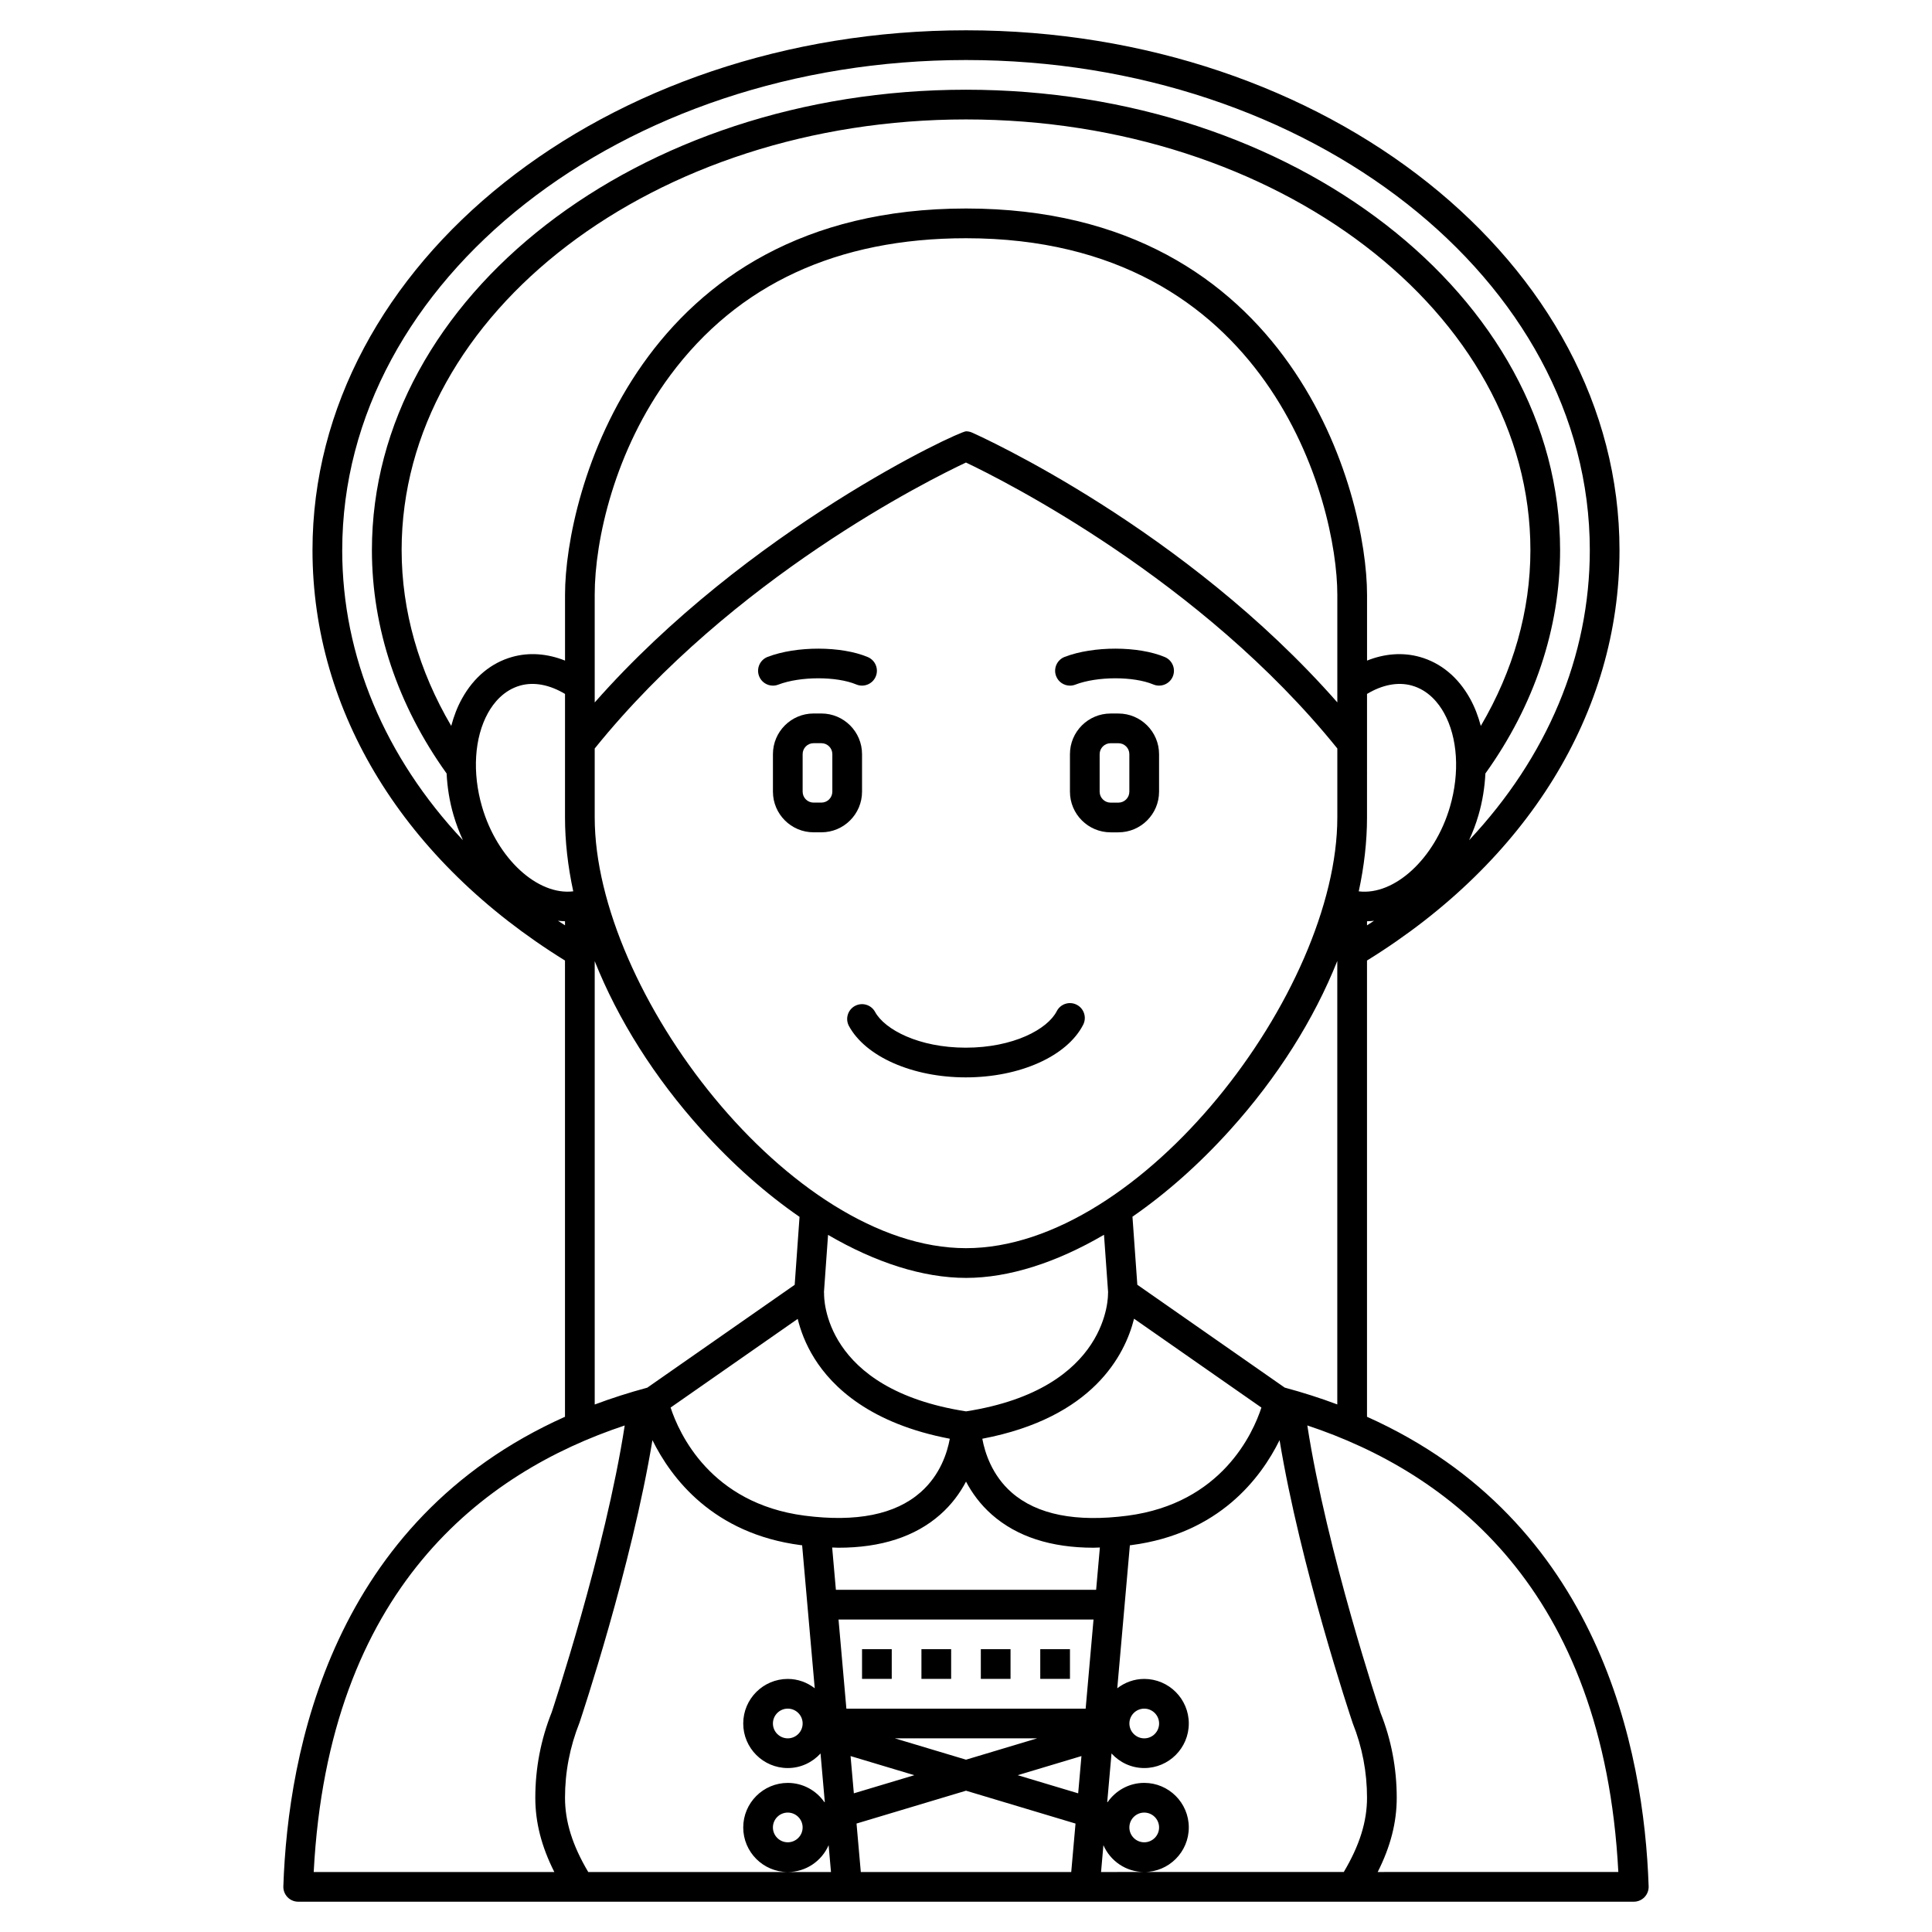 <?xml version="1.0" encoding="UTF-8"?>
<!-- Uploaded to: ICON Repo, www.svgrepo.com, Generator: ICON Repo Mixer Tools -->
<svg fill="#000000" width="800px" height="800px" version="1.1" viewBox="144 144 512 512" xmlns="http://www.w3.org/2000/svg">
 <g>
  <path d="m506.27 519.46v-120.91c42.531-26.301 66.914-65.809 66.914-108.76 0-75.961-77.688-137.76-173.18-137.76-95.496 0.004-173.19 61.801-173.19 137.76 0 42.949 24.379 82.457 66.914 108.76v120.91c-61.609 27.578-73.426 88.32-74.637 124.44-0.035 1.066 0.363 2.098 1.105 2.871 0.738 0.762 1.762 1.199 2.828 1.199h353.95c1.066 0 2.086-0.434 2.828-1.199 0.738-0.766 1.141-1.801 1.105-2.871-1.215-36.125-13.027-96.863-74.641-124.44zm-21.805-7.727-39.062-27.258-1.289-18.039c8.895-6.148 17.676-13.895 25.898-23.016 12.586-13.957 22.215-29.297 28.383-44.75v117.52c-4.398-1.656-9.047-3.144-13.93-4.461zm-37.234 112.62c2.168 0 3.938 1.762 3.938 3.938 0 2.172-1.766 3.938-3.938 3.938-2.168 0-3.938-1.762-3.938-3.938 0-2.176 1.77-3.938 3.938-3.938zm-90.527 3.938c0 2.172-1.766 3.938-3.938 3.938-2.168 0-3.938-1.762-3.938-3.938 0-2.172 1.766-3.938 3.938-3.938 2.168 0 3.938 1.762 3.938 3.938zm-106.27-338.5c0-62.938 67.098-114.14 149.57-114.14s149.57 51.207 149.57 114.14c0 16.082-4.559 31.992-13.145 46.586-0.688-2.594-1.629-5.043-2.856-7.25-3.137-5.656-7.738-9.465-13.305-11.031-4.523-1.266-9.324-0.891-13.988 0.969v-17.469c0-26.547-19.523-102.34-106.27-102.34-86.746 0-106.27 75.789-106.27 102.34v17.469c-4.676-1.859-9.48-2.242-13.996-0.973-5.566 1.562-10.168 5.375-13.305 11.031-1.227 2.207-2.168 4.656-2.856 7.25-8.586-14.594-13.145-30.504-13.145-46.582zm247.97 40.348c-40.508-46.09-94.395-70.426-96.797-71.496-0.504-0.223-1.051-0.34-1.602-0.34-1.949 0-57.949 25.965-98.398 71.855l-0.004-28.559c0-14.383 5.25-38.246 20.047-58.172 17.891-24.078 44.254-36.293 78.355-36.293 80.324 0 98.398 69.953 98.398 94.465zm5.68 50.078c1.43-6.633 2.188-13.191 2.188-19.578l0.004-32.742c4.012-2.406 8.16-3.25 11.859-2.219 4.422 1.238 7.09 4.641 8.551 7.273 3.617 6.519 4.203 15.809 1.574 24.844-4.023 13.816-14.773 23.574-24.176 22.422zm-232.34-22.422c-2.629-9.043-2.043-18.324 1.574-24.844 1.465-2.633 4.133-6.031 8.551-7.273 3.707-1.035 7.856-0.184 11.867 2.223l-0.004 32.738c0 6.383 0.758 12.945 2.184 19.574-9.418 1.133-20.148-8.598-24.172-22.418zm29.859 2.844v-18.277c36.574-45.367 88.809-71.285 98.387-75.785 9.758 4.637 62.258 30.941 98.414 75.777v18.285c0 46.105-51.832 114.14-98.398 114.14-46.57 0-98.402-68.035-98.402-114.14zm98.402 122.02c11.363 0 23.961-4.062 36.566-11.43l1.09 15.234c-0.004 0.102-0.035 0.195-0.027 0.301 0.012 0.25 0.617 25.305-37.625 31.266-37.84-5.894-37.656-30.148-37.621-31.285 0.004-0.102-0.027-0.195-0.031-0.297l1.086-15.191c12.59 7.352 25.188 11.402 36.562 11.402zm-44.605 10.859c0.73 3 2.051 6.672 4.438 10.48 4.762 7.625 14.828 17.285 35.867 21.281-0.656 3.629-2.516 9.598-7.758 14.203-6.688 5.887-17.02 7.957-30.73 6.18-24.984-3.262-33.281-21.871-35.5-28.645zm76.309 103.29h-63.41l-2.082-23.617h67.578zm-12.852 7.871-18.852 5.656-18.855-5.656zm-66.086 0c-2.168 0-3.938-1.762-3.938-3.938 0-2.172 1.766-3.938 3.938-3.938 2.168 0 3.938 1.762 3.938 3.938 0 2.172-1.77 3.938-3.938 3.938zm33.531 9.766-16.023 4.805-0.871-9.875zm13.703 4.109 29.02 8.707-1.137 12.84h-55.766l-1.133-12.844zm13.695-4.109 16.898-5.07-0.871 9.875zm29.602-13.688c0-0.004 0.004-0.008 0.004-0.016s-0.004-0.008-0.004-0.016c0.008-2.164 1.77-3.918 3.934-3.918 2.168 0 3.938 1.762 3.938 3.938 0 2.172-1.766 3.938-3.938 3.938-2.164-0.004-3.926-1.762-3.934-3.926zm-8.816-35.438h-68.965l-0.988-11.215c0.543 0.012 1.113 0.059 1.648 0.059 11.305 0 20.348-2.934 26.973-8.766 3.094-2.723 5.277-5.773 6.852-8.758 1.574 2.981 3.758 6.035 6.852 8.758 6.625 5.828 15.664 8.766 26.973 8.766 0.535 0 1.102-0.047 1.648-0.059zm8.305-19.645c-13.652 1.77-23.961-0.273-30.66-6.117-5.246-4.578-7.133-10.613-7.809-14.277 29.371-5.582 37.805-22.211 40.215-31.809l33.75 23.551c-2.219 6.789-10.52 25.387-35.496 28.652zm63.484-157.53c0.621-0.02 1.238-0.051 1.863-0.129-0.605 0.414-1.246 0.805-1.863 1.207zm-271.58-98.348c0-71.617 74.156-129.89 165.31-129.89 91.152 0 165.31 58.27 165.31 129.89 0 28.191-11.344 54.871-31.992 76.867 0.969-2.113 1.82-4.328 2.496-6.664 1.066-3.664 1.645-7.379 1.828-11.023 12.93-18.023 19.793-38.449 19.793-59.18 0-67.281-70.629-122.02-157.44-122.02-86.809 0-157.44 54.734-157.44 122.02 0 20.723 6.863 41.156 19.797 59.18 0.18 3.644 0.758 7.359 1.828 11.023 0.68 2.336 1.527 4.551 2.496 6.664-20.648-21.992-31.992-48.676-31.992-76.867zm57.176 98.215c0.621 0.074 1.238 0.105 1.863 0.129v1.078c-0.617-0.402-1.258-0.793-1.863-1.207zm9.734 10.699c6.164 15.449 15.777 30.773 28.34 44.719 8.234 9.137 17.027 16.898 25.941 23.051l-1.285 18.008-39.066 27.258c-4.875 1.32-9.523 2.805-13.93 4.465zm7.953 123.05c-5.152 33.406-19.27 75.754-19.348 76.008-2.891 7.227-4.348 14.852-4.348 22.656 0 6.547 1.633 12.922 5.043 19.68h-63.77c3.918-75.078 45.027-105.91 82.422-118.34zm-9.668 118.34c-4.172-7.027-6.156-13.328-6.156-19.68 0-6.805 1.27-13.445 3.856-19.945 0.605-1.82 13.797-41.375 19.312-74.82 4.945 10.012 16.023 24.781 39.293 27.82 0.129 0.016 0.25 0.023 0.379 0.039l3.34 37.895c-1.98-1.531-4.441-2.477-7.141-2.477-6.512 0-11.809 5.297-11.809 11.809s5.297 11.809 11.809 11.809c3.441 0 6.516-1.504 8.676-3.859l1.133 12.871-0.105 0.031c-2.133-3.078-5.684-5.106-9.703-5.106-6.512 0-11.809 5.297-11.809 11.809 0 6.512 5.297 11.809 11.809 11.809 4.836 0 8.996-2.934 10.82-7.106l0.625 7.102zm135.9 0 0.625-7.106c1.824 4.176 5.984 7.106 10.82 7.106 6.512 0 11.809-5.297 11.809-11.809 0-6.512-5.297-11.809-11.809-11.809-4.023 0-7.57 2.027-9.703 5.106l-0.105-0.031 1.137-12.871c2.156 2.359 5.231 3.863 8.672 3.863 6.512 0 11.809-5.297 11.809-11.809s-5.297-11.809-11.809-11.809c-2.699 0-5.16 0.945-7.148 2.477l3.34-37.895c0.129-0.016 0.246-0.02 0.379-0.039 23.27-3.039 34.352-17.805 39.293-27.82 5.519 33.449 18.711 73.023 19.391 75.027 2.516 6.293 3.785 12.934 3.785 19.738 0 6.348-1.984 12.652-6.16 19.68zm73.316 0c3.41-6.758 5.043-13.137 5.043-19.68 0-7.805-1.461-15.43-4.266-22.445-0.152-0.453-14.273-42.812-19.43-76.219 37.391 12.434 78.504 43.266 82.422 118.34z"/>
  <path d="m372.45 353.8v-9.945c0-5.941-4.832-10.773-10.773-10.773h-2.07c-5.938 0-10.77 4.832-10.77 10.77v9.945c0 5.941 4.832 10.773 10.77 10.773h2.07c5.941 0 10.773-4.832 10.773-10.77zm-7.871 0c0 1.598-1.301 2.898-2.902 2.898h-2.07c-1.598 0-2.898-1.301-2.898-2.898v-9.945c0-1.602 1.301-2.902 2.898-2.902h2.07c1.602 0 2.902 1.301 2.902 2.898z"/>
  <path d="m440.39 333.09h-2.07c-5.941 0-10.773 4.832-10.773 10.77v9.945c0 5.941 4.832 10.773 10.773 10.773h2.07c5.938 0 10.773-4.832 10.773-10.77v-9.945c0-5.941-4.836-10.773-10.773-10.773zm2.898 20.719c0 1.598-1.301 2.898-2.898 2.898h-2.07c-1.598 0-2.902-1.301-2.902-2.898v-9.945c0-1.602 1.305-2.902 2.902-2.902h2.07c1.598 0 2.898 1.301 2.898 2.898z"/>
  <path d="m348.83 325.7c0.473 0 0.949-0.082 1.414-0.262 5.789-2.227 15.453-2.242 20.676-0.047 2 0.832 4.309-0.094 5.156-2.098 0.848-2.004-0.094-4.312-2.098-5.16-7.019-2.961-18.93-2.977-26.555-0.047-2.027 0.781-3.039 3.055-2.262 5.086 0.594 1.566 2.086 2.527 3.668 2.527z"/>
  <path d="m427.55 325.7c0.473 0 0.949-0.082 1.414-0.262 5.789-2.227 15.453-2.242 20.676-0.047 1.996 0.832 4.309-0.094 5.156-2.098 0.848-2.004-0.094-4.312-2.098-5.16-7.019-2.961-18.93-2.977-26.555-0.047-2.027 0.781-3.039 3.055-2.262 5.086 0.594 1.566 2.086 2.527 3.668 2.527z"/>
  <path d="m372.45 581.05h7.871v7.871h-7.871z"/>
  <path d="m388.19 581.05h7.871v7.871h-7.871z"/>
  <path d="m403.93 581.05h7.871v7.871h-7.871z"/>
  <path d="m419.68 581.05h7.871v7.871h-7.871z"/>
  <path d="m370.56 410.59c-1.91 1.043-2.613 3.434-1.57 5.336 4.434 8.129 16.867 13.59 30.938 13.59 14.348 0 26.855-5.606 31.125-13.949 0.988-1.938 0.223-4.309-1.707-5.297-1.941-1-4.309-0.227-5.297 1.707-2.461 4.805-11.535 9.668-24.121 9.668-12.379 0-21.457-4.773-24.027-9.484-1.043-1.91-3.43-2.609-5.34-1.57z"/>
 </g>
</svg>